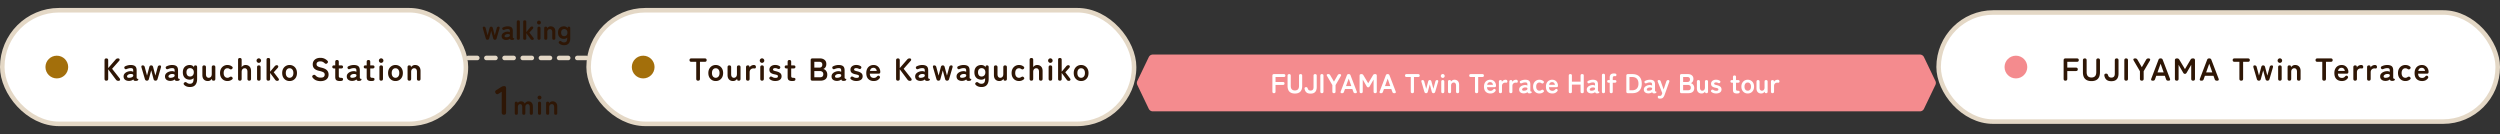 <svg width="1100" height="59" viewBox="0 0 1100 59" fill="none" xmlns="http://www.w3.org/2000/svg"><rect x="0" y="0" width="1100" height="59" fill="#333333" stroke="none"/><rect x="1" y="4.5" width="204" height="50" rx="25" fill="#fff"/><rect x="1" y="4.5" width="204" height="50" rx="25" stroke="#E4D8C6" stroke-width="2"/><circle cx="25" cy="29.5" r="5" fill="#A36F0B"/><path d="M46.792 35.5c-.532 0-.798-.275-.798-.826v-8.148c0-.55.266-.826.798-.826.541 0 .812.275.812.826v3.43l3.15-3.626c.205-.252.392-.42.56-.504.168-.084.383-.126.644-.126.233 0 .406.056.518.168a.508.508 0 0 1 .154.406.705.705 0 0 1-.168.448l-3.136 3.542 3.332 4.242c.112.15.173.308.182.476a.507.507 0 0 1-.168.42c-.112.112-.303.168-.574.168-.28 0-.509-.051-.686-.154a1.793 1.793 0 0 1-.448-.434l-3.36-4.494v4.186c0 .55-.27.826-.812.826Zm10.095.098c-.728.028-1.33-.13-1.806-.476-.467-.345-.7-.845-.7-1.498 0-.476.145-.882.434-1.218.29-.336.663-.597 1.12-.784a3.74 3.74 0 0 1 1.414-.308 2.119 2.119 0 0 1 1.26.294v-.588c0-.439-.093-.723-.28-.854-.187-.13-.462-.196-.826-.196-.261 0-.537.033-.826.098-.28.065-.555.154-.826.266-.243.103-.453.14-.63.112-.168-.028-.308-.14-.42-.336-.112-.196-.14-.383-.084-.56.065-.187.224-.331.476-.434a5.53 5.53 0 0 1 1.092-.378c.401-.093.807-.14 1.218-.14.868 0 1.521.177 1.96.532.439.345.658.975.658 1.89v3.094c0 .093.01.168.028.224.028.056.051.098.07.126.084.121.173.191.266.21.103.019.191.033.266.042.075 0 .112.042.112.126a.691.691 0 0 1-.14.434c-.084.121-.229.205-.434.252a2.96 2.96 0 0 1-.63.07c-.29 0-.513-.047-.672-.14-.15-.103-.257-.27-.322-.504-.233.196-.504.35-.812.462-.308.103-.63.163-.966.182Zm-.028-1.372c.523-.019.952-.121 1.288-.308.345-.187.509-.453.49-.798-.01-.224-.126-.378-.35-.462-.215-.084-.485-.117-.812-.098-.457.01-.835.126-1.134.35-.299.215-.443.457-.434.728.019.42.336.616.952.588Zm7.78 1.274c-.449 0-.743-.233-.883-.7l-1.498-5.11c-.075-.28-.07-.504.014-.672.084-.168.243-.252.476-.252h.014c.495 0 .803.238.924.714l1.008 3.78 1.008-3.78c.121-.476.401-.714.84-.714.43 0 .705.238.826.714l1.008 3.78 1.022-3.78c.121-.476.43-.714.924-.714.233 0 .392.084.476.252.093.168.098.392.014.672l-1.498 5.11c-.14.467-.434.7-.882.7-.457 0-.746-.238-.868-.714l-1.022-3.822-1.036 3.822c-.121.476-.41.714-.868.714Zm10.465.098c-.728.028-1.33-.13-1.806-.476-.467-.345-.7-.845-.7-1.498 0-.476.144-.882.433-1.218.29-.336.663-.597 1.12-.784a3.74 3.74 0 0 1 1.415-.308 2.119 2.119 0 0 1 1.26.294v-.588c0-.439-.094-.723-.28-.854-.187-.13-.463-.196-.827-.196-.26 0-.536.033-.825.098-.28.065-.556.154-.827.266-.242.103-.452.14-.63.112-.168-.028-.308-.14-.42-.336-.111-.196-.14-.383-.084-.56.066-.187.224-.331.476-.434.337-.159.7-.285 1.092-.378.402-.093.808-.14 1.218-.14.869 0 1.522.177 1.96.532.44.345.659.975.659 1.89v3.094a.72.72 0 0 0 .028.224c.028.056.05.098.07.126.083.121.172.191.265.21.103.019.192.033.267.042.074 0 .111.042.111.126a.691.691 0 0 1-.14.434c-.083.121-.228.205-.433.252a2.96 2.96 0 0 1-.63.07c-.29 0-.514-.047-.672-.14-.15-.103-.257-.27-.322-.504a2.68 2.68 0 0 1-.813.462c-.308.103-.63.163-.966.182Zm-.028-1.372c.522-.019.952-.121 1.288-.308.345-.187.508-.453.49-.798-.01-.224-.126-.378-.35-.462-.215-.084-.486-.117-.813-.098-.457.01-.835.126-1.133.35-.3.215-.444.457-.434.728.018.42.336.616.952.588Zm8.479 4.06c-1.055 0-1.89-.308-2.506-.924-.196-.205-.276-.406-.238-.602.037-.196.158-.36.364-.49.205-.14.392-.187.56-.14.168.047.354.15.56.308.326.28.746.42 1.26.42.55 0 .956-.168 1.218-.504.26-.336.392-.873.392-1.61v-.378c-.44.457-.994.686-1.666.686a3.377 3.377 0 0 1-1.582-.364 2.699 2.699 0 0 1-1.078-1.092c-.262-.485-.392-1.078-.392-1.778 0-.71.13-1.302.392-1.778.26-.476.62-.835 1.078-1.078a3.377 3.377 0 0 1 1.582-.364c.364 0 .714.08 1.05.238.336.15.61.406.826.77v-.238c0-.233.06-.392.182-.476.12-.084.289-.126.504-.126.448 0 .672.275.672.826v5.152c0 1.11-.262 1.979-.784 2.604-.514.625-1.312.938-2.394.938Zm.07-4.62c.485 0 .882-.163 1.19-.49.308-.336.462-.789.462-1.358 0-.579-.154-1.027-.462-1.344-.308-.327-.705-.49-1.19-.49-.486 0-.873.163-1.162.49-.28.317-.42.765-.42 1.344 0 .57.14 1.022.42 1.358.289.327.676.49 1.162.49Zm7.796 1.988c-.7 0-1.274-.224-1.722-.672-.439-.448-.658-1.11-.658-1.988v-3.402c0-.55.261-.826.784-.826.532 0 .798.275.798.826v3.052c0 .513.107.905.322 1.176.224.27.513.406.868.406.401 0 .728-.14.98-.42.252-.28.378-.69.378-1.232v-2.982c0-.55.266-.826.798-.826.523 0 .784.275.784.826v5.082c0 .261-.06.467-.182.616-.121.14-.299.21-.532.21-.467 0-.71-.121-.728-.364l-.056-.434a2.54 2.54 0 0 1-.728.672c-.308.187-.677.28-1.106.28Zm8.644 0a3.238 3.238 0 0 1-1.666-.434 3.281 3.281 0 0 1-1.162-1.232c-.28-.532-.42-1.153-.42-1.862 0-.71.14-1.325.42-1.848.29-.532.677-.943 1.162-1.232a3.16 3.16 0 0 1 1.666-.448c.803 0 1.475.224 2.016.672.224.168.322.355.294.56-.018.205-.126.383-.322.532-.205.14-.382.2-.532.182-.14-.019-.326-.103-.56-.252a1.558 1.558 0 0 0-.896-.266c-.485 0-.882.182-1.19.546-.308.364-.462.882-.462 1.554s.154 1.19.462 1.554c.308.364.705.546 1.19.546.346 0 .635-.084.868-.252.215-.13.402-.215.56-.252.168-.047.35.005.546.154.206.15.322.327.35.532.028.196-.065.378-.28.546-.569.467-1.25.7-2.044.7Zm5.477-.154c-.532 0-.798-.275-.798-.826v-8.33c0-.55.266-.826.798-.826.523 0 .784.275.784.826v3.22a1.94 1.94 0 0 1 .672-.672c.299-.196.658-.294 1.078-.294.7 0 1.27.224 1.708.672.448.448.672 1.106.672 1.974v3.43c0 .55-.261.826-.784.826-.532 0-.798-.275-.798-.826v-3.052c0-.532-.107-.929-.322-1.19-.214-.27-.504-.406-.868-.406-.401 0-.728.14-.98.42-.252.27-.378.677-.378 1.218v3.01c0 .55-.261.826-.784.826Zm8.348 0c-.523 0-.784-.275-.784-.826v-5.082c0-.55.261-.826.784-.826.522 0 .784.275.784.826v5.082c0 .55-.262.826-.784.826Zm-.014-7.84a.955.955 0 0 1-.7-.294.956.956 0 0 1-.294-.7c0-.27.098-.504.294-.7a.955.955 0 0 1 .7-.294c.27 0 .504.098.7.294.196.196.294.43.294.7 0 .27-.098.504-.294.7a.957.957 0 0 1-.7.294Zm4.181 7.84c-.523 0-.784-.257-.784-.77v-8.442c0-.513.261-.77.784-.77h.028c.513 0 .77.257.77.77v5.264l1.96-2.338a1.45 1.45 0 0 1 .476-.406c.177-.084.341-.126.49-.126.187 0 .341.056.462.168a.505.505 0 0 1 .196.42c.009.177-.075.378-.252.602l-1.736 1.932 2.114 2.758c.187.261.215.495.084.7-.121.205-.317.308-.588.308-.252 0-.443-.033-.574-.098a1.035 1.035 0 0 1-.35-.294l-2.282-3.094v2.646c0 .513-.257.77-.77.77h-.028Zm9.349.154a3.24 3.24 0 0 1-1.666-.434 3.29 3.29 0 0 1-1.162-1.232c-.28-.532-.42-1.153-.42-1.862 0-.71.14-1.325.42-1.848.29-.532.677-.943 1.162-1.232a3.16 3.16 0 0 1 1.666-.448c.635 0 1.195.15 1.68.448.495.29.882.7 1.162 1.232.28.523.42 1.139.42 1.848 0 .71-.14 1.33-.42 1.862a3.14 3.14 0 0 1-1.162 1.232c-.485.29-1.045.434-1.68.434Zm0-1.428c.495 0 .896-.182 1.204-.546.318-.364.476-.882.476-1.554s-.158-1.19-.476-1.554c-.308-.364-.709-.546-1.204-.546-.485 0-.882.182-1.19.546-.308.364-.462.882-.462 1.554s.154 1.19.462 1.554c.308.364.705.546 1.19.546Zm13.628 1.47a5.261 5.261 0 0 1-1.932-.35c-.598-.243-1.111-.644-1.54-1.204-.159-.224-.215-.43-.168-.616.056-.196.196-.355.42-.476.214-.13.41-.168.588-.112.177.047.354.168.532.364.252.27.55.48.896.63.354.15.774.224 1.26.224.653 0 1.11-.117 1.372-.35.27-.243.406-.57.406-.98a1.21 1.21 0 0 0-.182-.672c-.112-.187-.355-.36-.728-.518-.364-.168-.929-.336-1.694-.504-.906-.215-1.578-.555-2.016-1.022-.43-.467-.644-1.06-.644-1.778 0-.57.135-1.069.406-1.498.28-.439.667-.78 1.162-1.022.504-.243 1.092-.364 1.764-.364.7 0 1.311.121 1.834.364.522.243.961.555 1.316.938.177.196.247.392.21.588-.038.196-.159.373-.364.532-.206.168-.402.233-.588.196-.187-.037-.374-.145-.56-.322a3.158 3.158 0 0 0-.798-.532c-.299-.14-.654-.21-1.064-.21-.486 0-.882.107-1.19.322-.299.205-.448.518-.448.938 0 .187.042.369.126.546.093.168.289.331.588.49.308.159.779.313 1.414.462 1.12.252 1.927.63 2.422 1.134.494.504.742 1.139.742 1.904 0 .933-.327 1.652-.98 2.156-.644.495-1.498.742-2.562.742Zm8.512-.042c-.663 0-1.171-.121-1.526-.364-.345-.243-.518-.728-.518-1.456v-3.71h-.462c-.551 0-.826-.229-.826-.686 0-.215.056-.378.168-.49.121-.121.336-.182.644-.182h.476v-1.54c0-.55.266-.826.798-.826.513 0 .77.275.77.826v1.54h1.036c.551 0 .826.224.826.672 0 .457-.271.686-.812.686h-1.05v3.304c0 .317.075.532.224.644.159.112.383.168.672.168.299 0 .532.037.7.112.177.065.266.243.266.532 0 .233-.07.406-.21.518a1.04 1.04 0 0 1-.518.196 3.681 3.681 0 0 1-.658.056Zm5.541-.056c-.728.028-1.33-.13-1.806-.476-.467-.345-.7-.845-.7-1.498 0-.476.144-.882.434-1.218a2.88 2.88 0 0 1 1.12-.784 3.737 3.737 0 0 1 1.414-.308 2.128 2.128 0 0 1 1.26.294v-.588c0-.439-.094-.723-.28-.854-.187-.13-.462-.196-.826-.196-.262 0-.537.033-.826.098a5.26 5.26 0 0 0-.826.266c-.243.103-.453.14-.63.112-.168-.028-.308-.14-.42-.336-.112-.196-.14-.383-.084-.56.065-.187.224-.331.476-.434a5.53 5.53 0 0 1 1.092-.378c.401-.093.807-.14 1.218-.14.868 0 1.521.177 1.96.532.438.345.658.975.658 1.89v3.094a.72.72 0 0 0 .028.224c.028.056.051.098.07.126.084.121.172.191.266.21.102.019.191.033.266.042.074 0 .112.042.112.126a.693.693 0 0 1-.14.434c-.084.121-.229.205-.434.252-.215.047-.425.07-.63.07-.29 0-.514-.047-.672-.14-.15-.103-.257-.27-.322-.504-.234.196-.504.35-.812.462-.308.103-.63.163-.966.182Zm-.028-1.372c.522-.019.952-.121 1.288-.308.345-.187.508-.453.49-.798-.01-.224-.126-.378-.35-.462-.215-.084-.486-.117-.812-.098-.458.01-.836.126-1.134.35-.299.215-.444.457-.434.728.018.42.336.616.952.588Zm8.328 1.428c-.662 0-1.171-.121-1.526-.364-.345-.243-.518-.728-.518-1.456v-3.71h-.462c-.55 0-.826-.229-.826-.686 0-.215.056-.378.168-.49.122-.121.336-.182.644-.182h.476v-1.54c0-.55.266-.826.798-.826.514 0 .77.275.77.826v1.54h1.036c.551 0 .826.224.826.672 0 .457-.27.686-.812.686h-1.05v3.304c0 .317.075.532.224.644.159.112.383.168.672.168.299 0 .532.037.7.112.178.065.266.243.266.532 0 .233-.07.406-.21.518-.13.103-.303.168-.518.196a3.673 3.673 0 0 1-.658.056Zm4.337-.154c-.523 0-.784-.275-.784-.826v-5.082c0-.55.261-.826.784-.826s.784.275.784.826v5.082c0 .55-.261.826-.784.826Zm-.014-7.84a.955.955 0 0 1-.7-.294.956.956 0 0 1-.294-.7c0-.27.098-.504.294-.7a.955.955 0 0 1 .7-.294c.271 0 .504.098.7.294.196.196.294.43.294.7 0 .27-.098.504-.294.7a.955.955 0 0 1-.7.294Zm6.296 7.994a3.237 3.237 0 0 1-1.666-.434 3.274 3.274 0 0 1-1.162-1.232c-.28-.532-.42-1.153-.42-1.862 0-.71.14-1.325.42-1.848a3.143 3.143 0 0 1 1.162-1.232 3.158 3.158 0 0 1 1.666-.448c.634 0 1.194.15 1.68.448.494.29.882.7 1.162 1.232.28.523.42 1.139.42 1.848 0 .71-.14 1.33-.42 1.862-.28.523-.668.933-1.162 1.232-.486.29-1.046.434-1.68.434Zm0-1.428c.494 0 .896-.182 1.204-.546.317-.364.476-.882.476-1.554s-.159-1.19-.476-1.554c-.308-.364-.71-.546-1.204-.546-.486 0-.882.182-1.19.546-.308.364-.462.882-.462 1.554s.154 1.19.462 1.554c.308.364.704.546 1.19.546Zm6.119 1.274c-.532 0-.798-.275-.798-.826v-5.082c0-.55.238-.826.714-.826s.723.121.742.364l.042.434a2.47 2.47 0 0 1 .742-.672c.308-.196.672-.294 1.092-.294.7 0 1.269.224 1.708.672.448.448.672 1.106.672 1.974v3.43c0 .55-.261.826-.784.826-.532 0-.798-.275-.798-.826v-3.052c0-.532-.107-.929-.322-1.19a1.05 1.05 0 0 0-.868-.406c-.401 0-.728.14-.98.42-.252.27-.378.677-.378 1.218v3.01c0 .55-.261.826-.784.826Zm34.371-18c-.384 0-.636-.2-.756-.6l-1.284-4.38c-.064-.24-.06-.432.012-.576.072-.144.208-.216.408-.216h.012c.424 0 .688.204.792.612l.864 3.24.864-3.24c.104-.408.344-.612.72-.612.368 0 .604.204.708.612l.864 3.24.876-3.24c.104-.408.368-.612.792-.612.2 0 .336.072.408.216.08.144.084.336.012.576l-1.284 4.38c-.12.4-.372.6-.756.6-.392 0-.64-.204-.744-.612l-.876-3.276-.888 3.276c-.104.408-.352.612-.744.612Zm8.37.084c-.624.024-1.14-.112-1.548-.408-.4-.296-.6-.724-.6-1.284 0-.408.124-.756.372-1.044.248-.288.568-.512.96-.672a3.207 3.207 0 0 1 1.212-.264 1.817 1.817 0 0 1 1.08.252v-.504c0-.376-.08-.62-.24-.732-.16-.112-.396-.168-.708-.168-.224 0-.46.028-.708.084-.24.056-.476.132-.708.228-.208.088-.388.12-.54.096-.144-.024-.264-.12-.36-.288-.096-.168-.12-.328-.072-.48.056-.16.192-.284.408-.372.288-.136.6-.244.936-.324.344-.08.692-.12 1.044-.12.744 0 1.304.152 1.68.456.376.296.564.836.564 1.62v2.652c0 .08.008.144.024.192.024.048.044.084.06.108.072.104.148.164.228.18.088.016.164.028.228.036.064 0 .096.036.096.108 0 .144-.04.268-.12.372-.072.104-.196.176-.372.216-.184.04-.364.06-.54.06-.248 0-.44-.04-.576-.12-.128-.088-.22-.232-.276-.432-.2.168-.432.3-.696.396a3.16 3.16 0 0 1-.828.156Zm-.024-1.176c.448-.016.816-.104 1.104-.264.296-.16.436-.388.42-.684-.008-.192-.108-.324-.3-.396-.184-.072-.416-.1-.696-.084-.392.008-.716.108-.972.3-.256.184-.38.392-.372.624.016.36.288.528.816.504Zm5.222 1.092c-.456 0-.684-.236-.684-.708v-7.14c0-.472.228-.708.684-.708.448 0 .672.236.672.708v7.14c0 .472-.224.708-.672.708Zm2.813 0c-.448 0-.672-.22-.672-.66V9.604c0-.44.224-.66.672-.66h.024c.44 0 .66.22.66.66v4.512l1.68-2.004a1.25 1.25 0 0 1 .408-.348.99.99 0 0 1 .42-.108c.16 0 .292.048.396.144a.433.433 0 0 1 .168.36c.008.152-.064.324-.216.516l-1.488 1.656 1.812 2.364c.16.224.184.424.072.6-.104.176-.272.264-.504.264-.216 0-.38-.028-.492-.084a.887.887 0 0 1-.3-.252l-1.956-2.652v2.268c0 .44-.22.66-.66.66h-.024Zm6.274 0c-.448 0-.672-.236-.672-.708v-4.356c0-.472.224-.708.672-.708.448 0 .672.236.672.708v4.356c0 .472-.224.708-.672.708Zm-.012-6.72a.82.82 0 0 1-.6-.252.82.82 0 0 1-.252-.6.82.82 0 0 1 .252-.6.82.82 0 0 1 .6-.252.82.82 0 0 1 .6.252.82.82 0 0 1 .252.6.82.82 0 0 1-.252.6.82.82 0 0 1-.6.252Zm2.996 6.72c-.456 0-.684-.236-.684-.708v-4.356c0-.472.204-.708.612-.708.408 0 .62.104.636.312l.036.372c.16-.224.372-.416.636-.576.264-.168.576-.252.936-.252.6 0 1.088.192 1.464.576.384.384.576.948.576 1.692v2.94c0 .472-.224.708-.672.708-.456 0-.684-.236-.684-.708v-2.616c0-.456-.092-.796-.276-1.02a.9.9 0 0 0-.744-.348c-.344 0-.624.12-.84.36-.216.232-.324.58-.324 1.044v2.58c0 .472-.224.708-.672.708Zm8.055 2.388c-.904 0-1.62-.264-2.148-.792-.168-.176-.236-.348-.204-.516.032-.168.136-.308.312-.42.176-.12.336-.16.48-.12.144.04.304.128.48.264.28.24.64.36 1.08.36.472 0 .82-.144 1.044-.432.224-.288.336-.748.336-1.38v-.324c-.376.392-.852.588-1.428.588-.504 0-.956-.104-1.356-.312a2.314 2.314 0 0 1-.924-.936c-.224-.416-.336-.924-.336-1.524 0-.608.112-1.116.336-1.524.224-.408.532-.716.924-.924.4-.208.852-.312 1.356-.312.312 0 .612.068.9.204.288.128.524.348.708.66v-.204c0-.2.052-.336.156-.408.104-.072.248-.108.432-.108.384 0 .576.236.576.708v4.416c0 .952-.224 1.696-.672 2.232-.44.536-1.124.804-2.052.804Zm.06-3.96c.416 0 .756-.14 1.02-.42.264-.288.396-.676.396-1.164 0-.496-.132-.88-.396-1.152-.264-.28-.604-.42-1.02-.42-.416 0-.748.14-.996.42-.24.272-.36.656-.36 1.152 0 .488.12.876.36 1.164.248.28.58.42.996.42Z" fill="#2E1605"/><path d="M206 25.5h52" stroke="#E4D8C6" stroke-width="2" stroke-linecap="round" stroke-dasharray="4 4"/><path d="M221.73 50.5c-.648 0-.972-.354-.972-1.062v-9.09l-1.296.846c-.6.408-1.068.336-1.404-.216-.348-.552-.222-1.014.378-1.386l2.16-1.35a2.17 2.17 0 0 1 .63-.27c.204-.06.438-.09.702-.09.504 0 .756.354.756 1.062v10.494c0 .708-.318 1.062-.954 1.062Zm5.451 0c-.456 0-.684-.236-.684-.708v-4.356c0-.472.204-.708.612-.708.4 0 .612.104.636.312l.048.384c.112-.24.3-.44.564-.6.264-.16.568-.24.912-.24.376 0 .704.088.984.264.28.176.496.428.648.756a1.93 1.93 0 0 1 .66-.732 1.811 1.811 0 0 1 1.008-.288c.568 0 1.024.2 1.368.6.352.392.528.948.528 1.668v2.94c0 .472-.224.708-.672.708-.464 0-.696-.236-.696-.708v-2.628c0-.424-.076-.756-.228-.996a.714.714 0 0 0-.636-.36c-.344 0-.612.124-.804.372-.184.248-.276.6-.276 1.056v2.556c0 .472-.224.708-.672.708-.456 0-.684-.236-.684-.708v-2.628c0-.424-.08-.756-.24-.996-.16-.24-.376-.36-.648-.36-.336 0-.596.128-.78.384-.184.248-.276.596-.276 1.044v2.556c0 .472-.224.708-.672.708Zm10.214 0c-.448 0-.672-.236-.672-.708v-4.356c0-.472.224-.708.672-.708.448 0 .672.236.672.708v4.356c0 .472-.224.708-.672.708Zm-.012-6.72a.82.82 0 0 1-.6-.252.82.82 0 0 1-.252-.6.82.82 0 0 1 .252-.6.82.82 0 0 1 .6-.252.82.82 0 0 1 .6.252.82.82 0 0 1 .252.6.82.82 0 0 1-.252.6.82.82 0 0 1-.6.252Zm3.596 6.72c-.456 0-.684-.236-.684-.708v-4.356c0-.472.204-.708.612-.708.408 0 .62.104.636.312l.036.372c.16-.224.372-.416.636-.576.264-.168.576-.252.936-.252.6 0 1.088.192 1.464.576.384.384.576.948.576 1.692v2.94c0 .472-.224.708-.672.708-.456 0-.684-.236-.684-.708v-2.616c0-.456-.092-.796-.276-1.02a.9.9 0 0 0-.744-.348c-.344 0-.624.12-.84.36-.216.232-.324.58-.324 1.044v2.58c0 .472-.224.708-.672.708Z" fill="#2E1605"/><rect x="259" y="4.5" width="240" height="50" rx="25" fill="#fff"/><rect x="259" y="4.5" width="240" height="50" rx="25" stroke="#E4D8C6" stroke-width="2"/><circle cx="283" cy="29.5" r="5" fill="#A36F0B"/><path d="M307.172 35.5c-.551 0-.826-.275-.826-.826v-7.476h-2.128c-.551 0-.826-.247-.826-.742 0-.504.275-.756.826-.756h5.866c.56 0 .84.252.84.756 0 .495-.28.742-.84.742h-2.1v7.476c0 .55-.271.826-.812.826Zm7.745.154a3.24 3.24 0 0 1-1.666-.434 3.282 3.282 0 0 1-1.162-1.232c-.28-.532-.42-1.153-.42-1.862 0-.71.14-1.325.42-1.848a3.15 3.15 0 0 1 1.162-1.232 3.16 3.16 0 0 1 1.666-.448c.635 0 1.195.15 1.68.448.495.29.882.7 1.162 1.232.28.523.42 1.139.42 1.848 0 .71-.14 1.33-.42 1.862a3.14 3.14 0 0 1-1.162 1.232c-.485.29-1.045.434-1.68.434Zm0-1.428c.495 0 .896-.182 1.204-.546.317-.364.476-.882.476-1.554s-.159-1.19-.476-1.554c-.308-.364-.709-.546-1.204-.546-.485 0-.882.182-1.19.546-.308.364-.462.882-.462 1.554s.154 1.19.462 1.554c.308.364.705.546 1.19.546Zm7.589 1.428c-.7 0-1.274-.224-1.722-.672-.438-.448-.658-1.11-.658-1.988v-3.402c0-.55.262-.826.784-.826.532 0 .798.275.798.826v3.052c0 .513.108.905.322 1.176.224.27.514.406.868.406.402 0 .728-.14.98-.42.252-.28.378-.69.378-1.232v-2.982c0-.55.266-.826.798-.826.523 0 .784.275.784.826v5.082c0 .261-.06.467-.182.616-.121.14-.298.21-.532.21-.466 0-.709-.121-.728-.364l-.056-.434c-.177.252-.42.476-.728.672-.308.187-.676.28-1.106.28Zm6.545-.154c-.532 0-.798-.275-.798-.826v-5.082c0-.55.275-.826.826-.826.186 0 .35.047.49.14.14.084.21.247.21.49v.322c.168-.336.429-.607.784-.812a2.301 2.301 0 0 1 1.148-.308c.289 0 .508.08.658.238.158.15.238.355.238.616 0 .243-.061.42-.182.532a.508.508 0 0 1-.42.14 1.931 1.931 0 0 0-.238-.014 2.568 2.568 0 0 0-.28-.014c-.458 0-.85.15-1.176.448-.318.299-.476.719-.476 1.26v2.87c0 .55-.262.826-.784.826Zm6.256 0c-.523 0-.784-.275-.784-.826v-5.082c0-.55.261-.826.784-.826.522 0 .784.275.784.826v5.082c0 .55-.262.826-.784.826Zm-.014-7.84a.955.955 0 0 1-.7-.294.956.956 0 0 1-.294-.7c0-.27.098-.504.294-.7a.955.955 0 0 1 .7-.294c.27 0 .504.098.7.294.196.196.294.43.294.7 0 .27-.098.504-.294.7a.957.957 0 0 1-.7.294Zm5.819 7.98c-.42 0-.821-.051-1.204-.154a3.557 3.557 0 0 1-1.036-.504c-.233-.159-.359-.331-.378-.518-.009-.196.065-.383.224-.56.159-.168.322-.247.49-.238.177.01.383.08.616.21.373.261.831.392 1.372.392.383 0 .658-.051.826-.154.177-.112.266-.313.266-.602a.454.454 0 0 0-.126-.336c-.084-.093-.243-.177-.476-.252a8.293 8.293 0 0 0-.994-.238c-.653-.13-1.176-.345-1.568-.644-.392-.299-.588-.77-.588-1.414 0-.42.112-.78.336-1.078.224-.308.527-.546.91-.714a3.136 3.136 0 0 1 1.274-.252c.728 0 1.344.154 1.848.462.252.13.392.294.42.49.037.187-.014.369-.154.546-.149.187-.313.28-.49.28-.168 0-.369-.051-.602-.154a1.727 1.727 0 0 0-.476-.182 2.262 2.262 0 0 0-.518-.056c-.345 0-.593.06-.742.182a.556.556 0 0 0-.21.434.49.49 0 0 0 .098.308c.075.084.215.163.42.238.205.075.504.159.896.252.747.177 1.325.434 1.736.77.411.336.616.807.616 1.414 0 .681-.261 1.2-.784 1.554-.513.345-1.181.518-2.002.518Zm7.489.014c-.663 0-1.171-.121-1.526-.364-.345-.243-.518-.728-.518-1.456v-3.71h-.462c-.551 0-.826-.229-.826-.686 0-.215.056-.378.168-.49.121-.121.336-.182.644-.182h.476v-1.54c0-.55.266-.826.798-.826.513 0 .77.275.77.826v1.54h1.036c.551 0 .826.224.826.672 0 .457-.271.686-.812.686h-1.05v3.304c0 .317.075.532.224.644.159.112.383.168.672.168.299 0 .532.037.7.112.177.065.266.243.266.532 0 .233-.07.406-.21.518a1.04 1.04 0 0 1-.518.196 3.681 3.681 0 0 1-.658.056Zm8.863-.154c-.514 0-.77-.257-.77-.77v-8.26c0-.513.256-.77.77-.77h3.346c.802 0 1.465.215 1.988.644.522.42.784 1.031.784 1.834 0 .57-.131 1.045-.392 1.428a1.86 1.86 0 0 1-.966.756c.504.093.924.369 1.26.826.345.448.518 1.003.518 1.666 0 .905-.271 1.573-.812 2.002-.542.43-1.284.644-2.226.644h-3.5Zm.84-1.498h2.436c.513 0 .891-.107 1.134-.322.252-.224.378-.574.378-1.05 0-.457-.145-.798-.434-1.022-.29-.233-.649-.35-1.078-.35h-2.436v2.744Zm0-4.256h2.226c.429 0 .751-.117.966-.35.214-.233.322-.555.322-.966 0-.41-.117-.719-.35-.924-.224-.205-.546-.308-.966-.308h-2.198v2.548Zm10.089 5.852c-.728.028-1.33-.13-1.806-.476-.466-.345-.7-.845-.7-1.498 0-.476.145-.882.434-1.218.29-.336.663-.597 1.12-.784a3.745 3.745 0 0 1 1.414-.308 2.115 2.115 0 0 1 1.26.294v-.588c0-.439-.093-.723-.28-.854-.186-.13-.462-.196-.826-.196a3.78 3.78 0 0 0-.826.098c-.28.065-.555.154-.826.266-.242.103-.452.14-.63.112-.168-.028-.308-.14-.42-.336-.112-.196-.14-.383-.084-.56.066-.187.224-.331.476-.434a5.53 5.53 0 0 1 1.092-.378 5.37 5.37 0 0 1 1.218-.14c.868 0 1.522.177 1.96.532.439.345.658.975.658 1.89v3.094c0 .093.01.168.028.224.028.056.052.098.07.126.084.121.173.191.266.21.103.019.192.033.266.042.075 0 .112.042.112.126a.687.687 0 0 1-.14.434c-.084.121-.228.205-.434.252a2.95 2.95 0 0 1-.63.07c-.289 0-.513-.047-.672-.14-.149-.103-.256-.27-.322-.504-.233.196-.504.35-.812.462-.308.103-.63.163-.966.182Zm-.028-1.372c.523-.019.952-.121 1.288-.308.346-.187.509-.453.49-.798-.009-.224-.126-.378-.35-.462-.214-.084-.485-.117-.812-.098-.457.01-.835.126-1.134.35-.298.215-.443.457-.434.728.019.42.336.616.952.588Zm8.417 1.414c-.42 0-.821-.051-1.204-.154a3.557 3.557 0 0 1-1.036-.504c-.233-.159-.359-.331-.378-.518-.009-.196.065-.383.224-.56.159-.168.322-.247.49-.238.177.01.383.08.616.21.373.261.831.392 1.372.392.383 0 .658-.051.826-.154.177-.112.266-.313.266-.602a.454.454 0 0 0-.126-.336c-.084-.093-.243-.177-.476-.252a8.293 8.293 0 0 0-.994-.238c-.653-.13-1.176-.345-1.568-.644-.392-.299-.588-.77-.588-1.414 0-.42.112-.78.336-1.078.224-.308.527-.546.91-.714a3.136 3.136 0 0 1 1.274-.252c.728 0 1.344.154 1.848.462.252.13.392.294.42.49.037.187-.014.369-.154.546-.149.187-.313.28-.49.28-.168 0-.369-.051-.602-.154a1.727 1.727 0 0 0-.476-.182 2.262 2.262 0 0 0-.518-.056c-.345 0-.593.06-.742.182a.556.556 0 0 0-.21.434.49.49 0 0 0 .098.308c.075.084.215.163.42.238.205.075.504.159.896.252.747.177 1.325.434 1.736.77.411.336.616.807.616 1.414 0 .681-.261 1.2-.784 1.554-.513.345-1.181.518-2.002.518Zm7.671.014c-.98 0-1.773-.294-2.38-.882-.607-.597-.91-1.48-.91-2.646 0-.728.135-1.353.406-1.876a2.872 2.872 0 0 1 1.134-1.218c.485-.29 1.041-.434 1.666-.434s1.157.145 1.596.434a2.9 2.9 0 0 1 1.008 1.12c.233.457.35.933.35 1.428 0 .345-.07.574-.21.686-.14.103-.345.154-.616.154h-3.78c.037.672.215 1.153.532 1.442.317.28.728.42 1.232.42.569 0 1.013-.196 1.33-.588.187-.196.359-.322.518-.378.168-.065.345-.033.532.098.187.13.294.299.322.504.028.205-.056.42-.252.644a2.913 2.913 0 0 1-1.092.84 3.634 3.634 0 0 1-1.386.252Zm-1.666-4.452h2.982c-.075-.439-.238-.775-.49-1.008-.243-.243-.555-.364-.938-.364-.411 0-.751.112-1.022.336-.261.224-.439.57-.532 1.036Zm12.289 4.298c-.532 0-.798-.275-.798-.826v-8.148c0-.55.266-.826.798-.826.541 0 .812.275.812.826v3.43l3.15-3.626c.205-.252.392-.42.56-.504.168-.084.382-.126.644-.126.233 0 .406.056.518.168a.509.509 0 0 1 .154.406.705.705 0 0 1-.168.448l-3.136 3.542 3.332 4.242a.87.87 0 0 1 .182.476.509.509 0 0 1-.168.42c-.112.112-.304.168-.574.168-.28 0-.509-.051-.686-.154a1.781 1.781 0 0 1-.448-.434l-3.36-4.494v4.186c0 .55-.271.826-.812.826Zm10.095.098c-.728.028-1.33-.13-1.806-.476-.467-.345-.7-.845-.7-1.498 0-.476.144-.882.434-1.218a2.88 2.88 0 0 1 1.12-.784 3.737 3.737 0 0 1 1.414-.308 2.128 2.128 0 0 1 1.26.294v-.588c0-.439-.094-.723-.28-.854-.187-.13-.462-.196-.826-.196-.262 0-.537.033-.826.098a5.26 5.26 0 0 0-.826.266c-.243.103-.453.14-.63.112-.168-.028-.308-.14-.42-.336-.112-.196-.14-.383-.084-.56.065-.187.224-.331.476-.434a5.53 5.53 0 0 1 1.092-.378c.401-.093.807-.14 1.218-.14.868 0 1.521.177 1.96.532.438.345.658.975.658 1.89v3.094a.72.72 0 0 0 .028.224c.028.056.051.098.07.126.084.121.172.191.266.21.102.019.191.033.266.042.074 0 .112.042.112.126a.693.693 0 0 1-.14.434c-.084.121-.229.205-.434.252-.215.047-.425.07-.63.07-.29 0-.514-.047-.672-.14-.15-.103-.257-.27-.322-.504-.234.196-.504.35-.812.462-.308.103-.63.163-.966.182Zm-.028-1.372c.522-.019.952-.121 1.288-.308.345-.187.508-.453.49-.798-.01-.224-.126-.378-.35-.462-.215-.084-.486-.117-.812-.098-.458.01-.836.126-1.134.35-.299.215-.444.457-.434.728.018.42.336.616.952.588Zm7.779 1.274c-.448 0-.742-.233-.882-.7l-1.498-5.11c-.075-.28-.07-.504.014-.672.084-.168.242-.252.476-.252h.014c.494 0 .802.238.924.714l1.008 3.78 1.008-3.78c.121-.476.401-.714.84-.714.429 0 .704.238.826.714l1.008 3.78 1.022-3.78c.121-.476.429-.714.924-.714.233 0 .392.084.476.252.093.168.098.392.014.672l-1.498 5.11c-.14.467-.434.7-.882.7-.458 0-.747-.238-.868-.714l-1.022-3.822-1.036 3.822c-.122.476-.411.714-.868.714Zm10.465.098c-.728.028-1.33-.13-1.806-.476-.467-.345-.7-.845-.7-1.498 0-.476.145-.882.434-1.218a2.888 2.888 0 0 1 1.12-.784 3.74 3.74 0 0 1 1.414-.308 2.115 2.115 0 0 1 1.26.294v-.588c0-.439-.093-.723-.28-.854-.187-.13-.462-.196-.826-.196-.261 0-.537.033-.826.098-.28.065-.555.154-.826.266-.243.103-.453.14-.63.112-.168-.028-.308-.14-.42-.336-.112-.196-.14-.383-.084-.56.065-.187.224-.331.476-.434a5.53 5.53 0 0 1 1.092-.378c.401-.093.807-.14 1.218-.14.868 0 1.521.177 1.96.532.439.345.658.975.658 1.89v3.094a.72.72 0 0 0 .028.224c.028.056.051.098.07.126.084.121.173.191.266.21.103.019.191.033.266.042.075 0 .112.042.112.126a.693.693 0 0 1-.14.434c-.084.121-.229.205-.434.252-.215.047-.425.07-.63.07-.289 0-.513-.047-.672-.14-.149-.103-.257-.27-.322-.504-.233.196-.504.35-.812.462-.308.103-.63.163-.966.182Zm-.028-1.372c.523-.019.952-.121 1.288-.308.345-.187.509-.453.49-.798-.009-.224-.126-.378-.35-.462-.215-.084-.485-.117-.812-.098-.457.01-.835.126-1.134.35-.299.215-.443.457-.434.728.019.42.336.616.952.588Zm8.479 4.06c-1.054 0-1.89-.308-2.506-.924-.196-.205-.275-.406-.238-.602.038-.196.159-.36.364-.49.206-.14.392-.187.56-.14.168.047.355.15.56.308.327.28.747.42 1.26.42.551 0 .957-.168 1.218-.504.262-.336.392-.873.392-1.61v-.378c-.438.457-.994.686-1.666.686a3.378 3.378 0 0 1-1.582-.364 2.705 2.705 0 0 1-1.078-1.092c-.261-.485-.392-1.078-.392-1.778 0-.71.131-1.302.392-1.778a2.614 2.614 0 0 1 1.078-1.078 3.378 3.378 0 0 1 1.582-.364c.364 0 .714.08 1.05.238.336.15.612.406.826.77v-.238c0-.233.061-.392.182-.476.122-.084.29-.126.504-.126.448 0 .672.275.672.826v5.152c0 1.11-.261 1.979-.784 2.604-.513.625-1.311.938-2.394.938Zm.07-4.62c.486 0 .882-.163 1.19-.49.308-.336.462-.789.462-1.358 0-.579-.154-1.027-.462-1.344-.308-.327-.704-.49-1.19-.49-.485 0-.872.163-1.162.49-.28.317-.42.765-.42 1.344 0 .57.14 1.022.42 1.358.29.327.677.49 1.162.49Zm7.796 1.988c-.7 0-1.274-.224-1.722-.672-.438-.448-.658-1.11-.658-1.988v-3.402c0-.55.262-.826.784-.826.532 0 .798.275.798.826v3.052c0 .513.108.905.322 1.176.224.27.514.406.868.406.402 0 .728-.14.98-.42.252-.28.378-.69.378-1.232v-2.982c0-.55.266-.826.798-.826.523 0 .784.275.784.826v5.082c0 .261-.06.467-.182.616-.121.14-.298.21-.532.21-.466 0-.709-.121-.728-.364l-.056-.434c-.177.252-.42.476-.728.672-.308.187-.676.28-1.106.28Zm8.645 0a3.24 3.24 0 0 1-1.666-.434 3.282 3.282 0 0 1-1.162-1.232c-.28-.532-.42-1.153-.42-1.862 0-.71.14-1.325.42-1.848a3.15 3.15 0 0 1 1.162-1.232 3.16 3.16 0 0 1 1.666-.448c.803 0 1.475.224 2.016.672.224.168.322.355.294.56-.019.205-.126.383-.322.532-.205.14-.383.2-.532.182-.14-.019-.327-.103-.56-.252a1.558 1.558 0 0 0-.896-.266c-.485 0-.882.182-1.19.546-.308.364-.462.882-.462 1.554s.154 1.19.462 1.554c.308.364.705.546 1.19.546.345 0 .635-.084.868-.252a2.02 2.02 0 0 1 .56-.252c.168-.047.35.005.546.154.205.15.322.327.35.532.028.196-.065.378-.28.546-.569.467-1.251.7-2.044.7Zm5.477-.154c-.532 0-.798-.275-.798-.826v-8.33c0-.55.266-.826.798-.826.522 0 .784.275.784.826v3.22c.149-.261.373-.485.672-.672.298-.196.658-.294 1.078-.294.7 0 1.269.224 1.708.672.448.448.672 1.106.672 1.974v3.43c0 .55-.262.826-.784.826-.532 0-.798-.275-.798-.826v-3.052c0-.532-.108-.929-.322-1.19a1.05 1.05 0 0 0-.868-.406c-.402 0-.728.14-.98.42-.252.27-.378.677-.378 1.218v3.01c0 .55-.262.826-.784.826Zm8.347 0c-.522 0-.784-.275-.784-.826v-5.082c0-.55.262-.826.784-.826.523 0 .784.275.784.826v5.082c0 .55-.261.826-.784.826Zm-.014-7.84a.957.957 0 0 1-.7-.294.956.956 0 0 1-.294-.7c0-.27.098-.504.294-.7a.957.957 0 0 1 .7-.294c.271 0 .504.098.7.294.196.196.294.43.294.7 0 .27-.098.504-.294.7a.955.955 0 0 1-.7.294Zm4.182 7.84c-.523 0-.784-.257-.784-.77v-8.442c0-.513.261-.77.784-.77h.028c.513 0 .77.257.77.77v5.264l1.96-2.338a1.45 1.45 0 0 1 .476-.406c.177-.084.34-.126.49-.126.186 0 .34.056.462.168.13.103.196.243.196.42.009.177-.075.378-.252.602l-1.736 1.932 2.114 2.758c.186.261.214.495.084.7-.122.205-.318.308-.588.308-.252 0-.444-.033-.574-.098a1.025 1.025 0 0 1-.35-.294l-2.282-3.094v2.646c0 .513-.257.77-.77.77h-.028Zm9.349.154a3.24 3.24 0 0 1-1.666-.434 3.282 3.282 0 0 1-1.162-1.232c-.28-.532-.42-1.153-.42-1.862 0-.71.14-1.325.42-1.848a3.15 3.15 0 0 1 1.162-1.232 3.16 3.16 0 0 1 1.666-.448c.635 0 1.195.15 1.68.448.495.29.882.7 1.162 1.232.28.523.42 1.139.42 1.848 0 .71-.14 1.33-.42 1.862a3.14 3.14 0 0 1-1.162 1.232c-.485.29-1.045.434-1.68.434Zm0-1.428c.495 0 .896-.182 1.204-.546.317-.364.476-.882.476-1.554s-.159-1.19-.476-1.554c-.308-.364-.709-.546-1.204-.546-.485 0-.882.182-1.19.546-.308.364-.462.882-.462 1.554s.154 1.19.462 1.554c.308.364.705.546 1.19.546Z" fill="#2E1605"/><path d="M505.452 25.135A2 2 0 0 1 507.255 24h337.49a2 2 0 0 1 1.803 1.135l5.037 10.5a2.003 2.003 0 0 1 0 1.73l-5.037 10.5A2 2 0 0 1 844.745 49h-337.49a2 2 0 0 1-1.803-1.135l-5.037-10.5a2.003 2.003 0 0 1 0-1.73l5.037-10.5Z" fill="#F48B8E"/><path d="M560.536 41c-.456 0-.684-.236-.684-.708v-6.984c0-.472.236-.708.708-.708h4.284c.48 0 .72.216.72.648 0 .424-.24.636-.72.636h-3.612v2.184h3.252c.224 0 .396.056.516.168.128.112.192.272.192.48 0 .432-.236.648-.708.648h-3.252v2.928c0 .472-.232.708-.696.708Zm9.221.156c-1.048 0-1.848-.276-2.4-.828-.552-.56-.828-1.396-.828-2.508v-4.512c0-.232.06-.408.18-.528.128-.12.304-.18.528-.18.464 0 .696.236.696.708v4.44c0 .72.16 1.244.48 1.572.328.32.776.48 1.344.48.568 0 1.012-.16 1.332-.48.32-.328.48-.852.48-1.572v-4.44c0-.472.232-.708.696-.708.464 0 .696.236.696.708v4.512c0 1.112-.272 1.948-.816 2.508-.544.552-1.34.828-2.388.828Zm6.902.036c-.816 0-1.436-.188-1.86-.564-.416-.384-.676-.9-.78-1.548-.04-.232 0-.412.12-.54.12-.136.304-.204.552-.204.216 0 .376.056.48.168.104.112.192.276.264.492.16.56.568.84 1.224.84.432 0 .756-.12.972-.36.216-.24.324-.62.324-1.14v-5.028c0-.472.236-.708.708-.708.464 0 .696.236.696.708v5.028c0 .568-.092 1.068-.276 1.5a2.111 2.111 0 0 1-.876 1.008c-.392.232-.908.348-1.548.348ZM581.63 41c-.456 0-.684-.236-.684-.708v-6.984c0-.472.228-.708.684-.708.464 0 .696.236.696.708v6.984c0 .472-.232.708-.696.708Zm5.314 0c-.472 0-.708-.236-.708-.708v-2.856l-2.328-3.984c-.168-.28-.2-.492-.096-.636.104-.144.32-.216.648-.216.376 0 .656.164.84.492l1.644 2.832 1.62-2.832a.929.929 0 0 1 .852-.492c.328 0 .536.084.624.252.096.16.072.36-.072.6l-2.328 3.984v2.856c0 .472-.232.708-.696.708Zm3.448 0c-.232 0-.392-.068-.48-.204-.088-.136-.088-.32 0-.552l2.712-7.116c.12-.352.372-.528.756-.528h.096c.384 0 .636.176.756.528l2.724 7.116c.088.232.084.416-.012.552-.088.136-.248.204-.48.204h-.228c-.376 0-.624-.18-.744-.54l-.468-1.308h-3.228l-.468 1.308c-.12.36-.368.54-.744.54h-.192Zm1.86-3.132h2.328l-1.152-3.276-1.176 3.276ZM598.915 41c-.464 0-.696-.236-.696-.708v-6.984c0-.272.068-.456.204-.552.144-.104.352-.156.624-.156.368 0 .648.16.84.48l2.124 3.552 2.1-3.54c.112-.2.24-.332.384-.396a1.53 1.53 0 0 1 .588-.096c.472 0 .708.236.708.708v6.984c0 .472-.236.708-.708.708s-.708-.236-.708-.708v-5.28l-1.692 2.928c-.168.328-.396.492-.684.492-.288 0-.516-.164-.684-.492l-1.704-2.928v5.28c0 .472-.232.708-.696.708Zm8.622 0c-.232 0-.392-.068-.48-.204-.088-.136-.088-.32 0-.552l2.712-7.116c.12-.352.372-.528.756-.528h.096c.384 0 .636.176.756.528l2.724 7.116c.088.232.084.416-.012.552-.088.136-.248.204-.48.204h-.228c-.376 0-.624-.18-.744-.54l-.468-1.308h-3.228l-.468 1.308c-.12.36-.368.54-.744.54h-.192Zm1.86-3.132h2.328l-1.152-3.276-1.176 3.276ZM621.451 41c-.472 0-.708-.236-.708-.708v-6.408h-1.824c-.472 0-.708-.212-.708-.636 0-.432.236-.648.708-.648h5.028c.48 0 .72.216.72.648 0 .424-.24.636-.72.636h-1.8v6.408c0 .472-.232.708-.696.708Zm6.033 0c-.384 0-.636-.2-.756-.6l-1.284-4.38c-.064-.24-.06-.432.012-.576.072-.144.208-.216.408-.216h.012c.424 0 .688.204.792.612l.864 3.24.864-3.24c.104-.408.344-.612.72-.612.368 0 .604.204.708.612l.864 3.24.876-3.24c.104-.408.368-.612.792-.612.2 0 .336.072.408.216.08.144.084.336.012.576l-1.284 4.38c-.12.4-.372.6-.756.6-.392 0-.64-.204-.744-.612l-.876-3.276-.888 3.276c-.104.408-.352.612-.744.612Zm7.339 0c-.448 0-.672-.236-.672-.708v-4.356c0-.472.224-.708.672-.708.448 0 .672.236.672.708v4.356c0 .472-.224.708-.672.708Zm-.012-6.72a.82.82 0 0 1-.6-.252.82.82 0 0 1-.252-.6.82.82 0 0 1 .252-.6.82.82 0 0 1 .6-.252.82.82 0 0 1 .6.252.82.82 0 0 1 .252.6.82.82 0 0 1-.252.6.82.82 0 0 1-.6.252Zm2.996 6.72c-.456 0-.684-.236-.684-.708v-4.356c0-.472.204-.708.612-.708.408 0 .62.104.636.312l.036.372c.16-.224.372-.416.636-.576.264-.168.576-.252.936-.252.6 0 1.088.192 1.464.576.384.384.576.948.576 1.692v2.94c0 .472-.224.708-.672.708-.456 0-.684-.236-.684-.708v-2.616c0-.456-.092-.796-.276-1.02a.9.9 0 0 0-.744-.348c-.344 0-.624.12-.84.36-.216.232-.324.58-.324 1.044v2.58c0 .472-.224.708-.672.708Zm11.898 0c-.472 0-.708-.236-.708-.708v-6.408h-1.824c-.472 0-.708-.212-.708-.636 0-.432.236-.648.708-.648h5.028c.48 0 .72.216.72.648 0 .424-.24.636-.72.636h-1.8v6.408c0 .472-.232.708-.696.708Zm6.074.132c-.84 0-1.52-.252-2.04-.756-.52-.512-.78-1.268-.78-2.268 0-.624.116-1.16.348-1.608.232-.456.556-.804.972-1.044a2.735 2.735 0 0 1 1.428-.372c.536 0 .992.124 1.368.372.376.248.664.568.864.96.2.392.3.8.3 1.224 0 .296-.06.492-.18.588-.12.088-.296.132-.528.132h-3.24c.032.576.184.988.456 1.236.272.24.624.36 1.056.36.488 0 .868-.168 1.14-.504.16-.168.308-.276.444-.324.144-.056.296-.028.456.084.16.112.252.256.276.432.024.176-.048.36-.216.552a2.502 2.502 0 0 1-.936.72 3.112 3.112 0 0 1-1.188.216Zm-1.428-3.816h2.556c-.064-.376-.204-.664-.42-.864-.208-.208-.476-.312-.804-.312-.352 0-.644.096-.876.288-.224.192-.376.488-.456.888Zm5.85 3.684c-.456 0-.684-.236-.684-.708v-4.356c0-.472.236-.708.708-.708.16 0 .3.04.42.12.12.072.18.212.18.42v.276c.144-.288.368-.52.672-.696.312-.176.64-.264.984-.264.248 0 .436.068.564.204.136.128.204.304.204.528 0 .208-.052.36-.156.456a.434.434 0 0 1-.36.12 1.647 1.647 0 0 0-.204-.012 2.186 2.186 0 0 0-.24-.012c-.392 0-.728.128-1.008.384-.272.256-.408.616-.408 1.08v2.46c0 .472-.224.708-.672.708Zm4.582 0c-.456 0-.684-.236-.684-.708v-4.356c0-.472.236-.708.708-.708.16 0 .3.04.42.12.12.072.18.212.18.42v.276c.144-.288.368-.52.672-.696.312-.176.64-.264.984-.264.248 0 .436.068.564.204.136.128.204.304.204.528 0 .208-.052.36-.156.456a.434.434 0 0 1-.36.12 1.647 1.647 0 0 0-.204-.012 2.186 2.186 0 0 0-.24-.012c-.392 0-.728.128-1.008.384-.272.256-.408.616-.408 1.08v2.46c0 .472-.224.708-.672.708Zm5.794.084c-.624.024-1.14-.112-1.548-.408-.4-.296-.6-.724-.6-1.284 0-.408.124-.756.372-1.044.248-.288.568-.512.96-.672a3.207 3.207 0 0 1 1.212-.264 1.817 1.817 0 0 1 1.08.252v-.504c0-.376-.08-.62-.24-.732-.16-.112-.396-.168-.708-.168-.224 0-.46.028-.708.084-.24.056-.476.132-.708.228-.208.088-.388.12-.54.096-.144-.024-.264-.12-.36-.288-.096-.168-.12-.328-.072-.48.056-.16.192-.284.408-.372.288-.136.6-.244.936-.324.344-.08.692-.12 1.044-.12.744 0 1.304.152 1.68.456.376.296.564.836.564 1.62v2.652c0 .08.008.144.024.192.024.048.044.084.06.108.072.104.148.164.228.18.088.016.164.028.228.036.064 0 .096.036.096.108 0 .144-.04.268-.12.372-.072.104-.196.176-.372.216-.184.04-.364.06-.54.06-.248 0-.44-.04-.576-.12-.128-.088-.22-.232-.276-.432-.2.168-.432.3-.696.396a3.16 3.16 0 0 1-.828.156Zm-.024-1.176c.448-.016.816-.104 1.104-.264.296-.16.436-.388.42-.684-.008-.192-.108-.324-.3-.396-.184-.072-.416-.1-.696-.084-.392.008-.716.108-.972.3-.256.184-.38.392-.372.624.016.36.288.528.816.504Zm6.788 1.224a2.776 2.776 0 0 1-1.428-.372 2.813 2.813 0 0 1-.996-1.056c-.24-.456-.36-.988-.36-1.596 0-.608.12-1.136.36-1.584a2.7 2.7 0 0 1 .996-1.056c.424-.256.9-.384 1.428-.384.688 0 1.264.192 1.728.576.192.144.276.304.252.48-.016.176-.108.328-.276.456-.176.12-.328.172-.456.156-.12-.016-.28-.088-.48-.216a1.335 1.335 0 0 0-.768-.228c-.416 0-.756.156-1.02.468-.264.312-.396.756-.396 1.332 0 .576.132 1.02.396 1.332.264.312.604.468 1.02.468.296 0 .544-.072.744-.216.184-.112.344-.184.48-.216.144-.04.3.004.468.132.176.128.276.28.3.456.024.168-.056.324-.24.468-.488.4-1.072.6-1.752.6Zm5.696 0c-.84 0-1.52-.252-2.04-.756-.52-.512-.78-1.268-.78-2.268 0-.624.116-1.16.348-1.608.232-.456.556-.804.972-1.044a2.735 2.735 0 0 1 1.428-.372c.536 0 .992.124 1.368.372.376.248.664.568.864.96.2.392.3.8.3 1.224 0 .296-.06.492-.18.588-.12.088-.296.132-.528.132h-3.24c.032.576.184.988.456 1.236.272.24.624.36 1.056.36.488 0 .868-.168 1.14-.504.16-.168.308-.276.444-.324.144-.056.296-.028.456.084.16.112.252.256.276.432.024.176-.048.36-.216.552a2.502 2.502 0 0 1-.936.72 3.112 3.112 0 0 1-1.188.216Zm-1.428-3.816h2.556c-.064-.376-.204-.664-.42-.864-.208-.208-.476-.312-.804-.312-.352 0-.644.096-.876.288-.224.192-.376.488-.456.888ZM690.918 41c-.44 0-.66-.22-.66-.66v-7.08c0-.44.22-.66.66-.66h.06c.44 0 .66.22.66.66v2.676h3.816V33.26c0-.44.224-.66.672-.66h.072c.44 0 .66.22.66.66v7.08c0 .44-.22.66-.66.66h-.072c-.448 0-.672-.22-.672-.66v-3.12h-3.816v3.12c0 .44-.22.66-.66.66h-.06Zm9.413.084c-.624.024-1.14-.112-1.548-.408-.4-.296-.6-.724-.6-1.284 0-.408.124-.756.372-1.044.248-.288.568-.512.96-.672a3.207 3.207 0 0 1 1.212-.264 1.817 1.817 0 0 1 1.08.252v-.504c0-.376-.08-.62-.24-.732-.16-.112-.396-.168-.708-.168-.224 0-.46.028-.708.084-.24.056-.476.132-.708.228-.208.088-.388.12-.54.096-.144-.024-.264-.12-.36-.288-.096-.168-.12-.328-.072-.48.056-.16.192-.284.408-.372.288-.136.6-.244.936-.324.344-.08.692-.12 1.044-.12.744 0 1.304.152 1.68.456.376.296.564.836.564 1.62v2.652c0 .08.008.144.024.192.024.048.044.084.06.108.072.104.148.164.228.18.088.016.164.028.228.036.064 0 .096.036.096.108 0 .144-.04.268-.12.372-.072.104-.196.176-.372.216-.184.04-.364.06-.54.06-.248 0-.44-.04-.576-.12-.128-.088-.22-.232-.276-.432-.2.168-.432.3-.696.396a3.16 3.16 0 0 1-.828.156Zm-.024-1.176c.448-.016.816-.104 1.104-.264.296-.16.436-.388.42-.684-.008-.192-.108-.324-.3-.396-.184-.072-.416-.1-.696-.084-.392.008-.716.108-.972.3-.256.184-.38.392-.372.624.016.36.288.528.816.504ZM705.529 41c-.456 0-.684-.236-.684-.708v-7.14c0-.472.228-.708.684-.708.448 0 .672.236.672.708v7.14c0 .472-.224.708-.672.708Zm3.425 0c-.456 0-.684-.236-.684-.708v-3.9h-.384c-.472 0-.708-.196-.708-.588 0-.384.164-.576.492-.576h.6v-1.032c0-.712.164-1.204.492-1.476.328-.272.796-.408 1.404-.408.304 0 .556.04.756.12.208.072.308.24.3.504a.762.762 0 0 1-.108.42c-.072.112-.22.168-.444.168-.048 0-.104-.004-.168-.012a1.376 1.376 0 0 0-.168-.012c-.48 0-.72.288-.72.864v.864h.9c.472 0 .708.192.708.576 0 .392-.232.588-.696.588h-.912v3.9c0 .472-.22.708-.66.708Zm7.336 0c-.472 0-.708-.236-.708-.708v-6.984c0-.472.236-.708.708-.708h1.992c.84 0 1.564.156 2.172.468.616.312 1.088.78 1.416 1.404.336.624.504 1.4.504 2.328 0 .92-.168 1.692-.504 2.316a3.272 3.272 0 0 1-1.416 1.416c-.608.312-1.332.468-2.172.468h-1.992Zm.672-1.284h1.212c.864 0 1.536-.248 2.016-.744.488-.504.732-1.228.732-2.172 0-.952-.244-1.676-.732-2.172-.48-.496-1.152-.744-2.016-.744h-1.212v5.832Zm8.471 1.368c-.624.024-1.14-.112-1.548-.408-.4-.296-.6-.724-.6-1.284 0-.408.124-.756.372-1.044.248-.288.568-.512.96-.672a3.207 3.207 0 0 1 1.212-.264 1.817 1.817 0 0 1 1.08.252v-.504c0-.376-.08-.62-.24-.732-.16-.112-.396-.168-.708-.168-.224 0-.46.028-.708.084-.24.056-.476.132-.708.228-.208.088-.388.12-.54.096-.144-.024-.264-.12-.36-.288-.096-.168-.12-.328-.072-.48.056-.16.192-.284.408-.372.288-.136.6-.244.936-.324.344-.08.692-.12 1.044-.12.744 0 1.304.152 1.68.456.376.296.564.836.564 1.62v2.652c0 .08.008.144.024.192.024.048.044.084.06.108.072.104.148.164.228.18.088.016.164.028.228.036.064 0 .096.036.096.108 0 .144-.04.268-.12.372-.072.104-.196.176-.372.216-.184.04-.364.06-.54.06-.248 0-.44-.04-.576-.12-.128-.088-.22-.232-.276-.432-.2.168-.432.3-.696.396a3.16 3.16 0 0 1-.828.156Zm-.024-1.176c.448-.016.816-.104 1.104-.264.296-.16.436-.388.42-.684-.008-.192-.108-.324-.3-.396-.184-.072-.416-.1-.696-.084-.392.008-.716.108-.972.3-.256.184-.38.392-.372.624.016.36.288.528.816.504Zm5.023 3.48h-.324c-.224-.016-.392-.088-.504-.216a.675.675 0 0 1-.168-.48c0-.4.136-.58.408-.54.08.008.156.012.228.012.072.008.144.012.216.012.216 0 .376-.024.48-.072a.548.548 0 0 0 .264-.24c.064-.112.136-.264.216-.456l.156-.42-1.956-4.944c-.096-.256-.108-.456-.036-.6.072-.144.212-.216.42-.216h.084c.408 0 .676.188.804.564l1.272 3.576 1.188-3.564c.136-.384.404-.576.804-.576.232 0 .392.072.48.216.088.144.088.344 0 .6l-2.064 5.76c-.192.528-.428.924-.708 1.188-.272.264-.692.396-1.26.396ZM739.856 41c-.44 0-.66-.22-.66-.66v-7.08c0-.44.22-.66.66-.66h2.868c.688 0 1.256.184 1.704.552.448.36.672.884.672 1.572 0 .488-.112.896-.336 1.224-.216.32-.492.536-.828.648.432.08.792.316 1.08.708.296.384.444.86.444 1.428 0 .776-.232 1.348-.696 1.716-.464.368-1.1.552-1.908.552h-3Zm.72-1.284h2.088c.44 0 .764-.092.972-.276.216-.192.324-.492.324-.9 0-.392-.124-.684-.372-.876-.248-.2-.556-.3-.924-.3h-2.088v2.352Zm0-3.648h1.908c.368 0 .644-.1.828-.3.184-.2.276-.476.276-.828s-.1-.616-.3-.792c-.192-.176-.468-.264-.828-.264h-1.884v2.184Zm8.096 5.064c-.6 0-1.092-.192-1.476-.576-.376-.384-.564-.952-.564-1.704v-2.916c0-.472.224-.708.672-.708.456 0 .684.236.684.708v2.616c0 .44.092.776.276 1.008.192.232.44.348.744.348.344 0 .624-.12.84-.36.216-.24.324-.592.324-1.056v-2.556c0-.472.228-.708.684-.708.448 0 .672.236.672.708v4.356c0 .224-.052.4-.156.528-.104.12-.256.18-.456.18-.4 0-.608-.104-.624-.312l-.048-.372c-.152.216-.36.408-.624.576-.264.16-.58.24-.948.24Zm6.402-.012c-.36 0-.704-.044-1.032-.132a3.049 3.049 0 0 1-.888-.432c-.2-.136-.308-.284-.324-.444-.008-.168.056-.328.192-.48.136-.144.276-.212.42-.204.152.008.328.068.528.18.32.224.712.336 1.176.336.328 0 .564-.044.708-.132.152-.096.228-.268.228-.516a.39.39 0 0 0-.108-.288c-.072-.08-.208-.152-.408-.216a7.128 7.128 0 0 0-.852-.204c-.56-.112-1.008-.296-1.344-.552-.336-.256-.504-.66-.504-1.212 0-.36.096-.668.288-.924a1.87 1.87 0 0 1 .78-.612 2.688 2.688 0 0 1 1.092-.216c.624 0 1.152.132 1.584.396.216.112.336.252.36.42.032.16-.012.316-.132.468-.128.16-.268.24-.42.24-.144 0-.316-.044-.516-.132a1.485 1.485 0 0 0-.408-.156 1.937 1.937 0 0 0-.444-.048c-.296 0-.508.052-.636.156a.477.477 0 0 0-.18.372c0 .104.028.192.084.264.064.072.184.14.36.204.176.064.432.136.768.216.64.152 1.136.372 1.488.66.352.288.528.692.528 1.212 0 .584-.224 1.028-.672 1.332-.44.296-1.012.444-1.716.444Zm9.182.012c-.568 0-1.004-.104-1.308-.312-.296-.208-.444-.624-.444-1.248v-3.18h-.396c-.472 0-.708-.196-.708-.588 0-.184.048-.324.144-.42.104-.104.288-.156.552-.156h.408v-1.32c0-.472.228-.708.684-.708.44 0 .66.236.66.708v1.32h.888c.472 0 .708.192.708.576 0 .392-.232.588-.696.588h-.9v2.832c0 .272.064.456.192.552.136.096.328.144.576.144.256 0 .456.032.6.096.152.056.228.208.228.456 0 .2-.06.348-.18.444a.892.892 0 0 1-.444.168 3.152 3.152 0 0 1-.564.048Zm4.737 0a2.776 2.776 0 0 1-1.428-.372 2.813 2.813 0 0 1-.996-1.056c-.24-.456-.36-.988-.36-1.596 0-.608.12-1.136.36-1.584a2.7 2.7 0 0 1 .996-1.056c.424-.256.9-.384 1.428-.384.544 0 1.024.128 1.44.384.424.248.756.6.996 1.056.24.448.36.976.36 1.584 0 .608-.12 1.14-.36 1.596-.24.448-.572.8-.996 1.056-.416.248-.896.372-1.44.372Zm0-1.224c.424 0 .768-.156 1.032-.468.272-.312.408-.756.408-1.332 0-.576-.136-1.02-.408-1.332a1.288 1.288 0 0 0-1.032-.468c-.416 0-.756.156-1.02.468-.264.312-.396.756-.396 1.332 0 .576.132 1.02.396 1.332.264.312.604.468 1.02.468Zm5.906 1.224c-.6 0-1.092-.192-1.476-.576-.376-.384-.564-.952-.564-1.704v-2.916c0-.472.224-.708.672-.708.456 0 .684.236.684.708v2.616c0 .44.092.776.276 1.008.192.232.44.348.744.348.344 0 .624-.12.84-.36.216-.24.324-.592.324-1.056v-2.556c0-.472.228-.708.684-.708.448 0 .672.236.672.708v4.356c0 .224-.052.4-.156.528-.104.12-.256.18-.456.18-.4 0-.608-.104-.624-.312l-.048-.372c-.152.216-.36.408-.624.576-.264.16-.58.24-.948.24Zm5.009-.132c-.456 0-.684-.236-.684-.708v-4.356c0-.472.236-.708.708-.708.16 0 .3.04.42.12.12.072.18.212.18.42v.276c.144-.288.368-.52.672-.696.312-.176.64-.264.984-.264.248 0 .436.068.564.204.136.128.204.304.204.528 0 .208-.052.36-.156.456a.434.434 0 0 1-.36.12 1.647 1.647 0 0 0-.204-.012 2.186 2.186 0 0 0-.24-.012c-.392 0-.728.128-1.008.384-.272.256-.408.616-.408 1.08v2.46c0 .472-.224.708-.672.708Z" fill="#fff"/><rect x="853" y="5.5" width="246" height="48" rx="24" fill="#fff"/><rect x="853" y="5.5" width="246" height="48" rx="24" stroke="#E4D8C6" stroke-width="2"/><circle cx="887" cy="29.5" r="5" fill="#F48B8E"/><path d="M908.792 35.5c-.532 0-.798-.275-.798-.826v-8.148c0-.55.275-.826.826-.826h4.998c.56 0 .84.252.84.756 0 .495-.28.742-.84.742h-4.214v2.548h3.794c.261 0 .462.065.602.196.149.13.224.317.224.56 0 .504-.275.756-.826.756h-3.794v3.416c0 .55-.271.826-.812.826Zm11.458.182c-1.223 0-2.156-.322-2.8-.966-.644-.653-.966-1.629-.966-2.926v-5.264c0-.27.07-.476.21-.616.149-.14.354-.21.616-.21.541 0 .812.275.812.826v5.18c0 .84.186 1.451.56 1.834.382.373.905.56 1.568.56.662 0 1.18-.187 1.554-.56.373-.383.56-.994.56-1.834v-5.18c0-.55.27-.826.812-.826.541 0 .812.275.812.826v5.264c0 1.297-.318 2.273-.952 2.926-.635.644-1.564.966-2.786.966Zm8.752.042c-.952 0-1.675-.22-2.17-.658-.485-.448-.789-1.05-.91-1.806-.047-.27 0-.48.14-.63.14-.159.355-.238.644-.238.252 0 .439.065.56.196.121.13.224.322.308.574.187.653.663.98 1.428.98.504 0 .882-.14 1.134-.42.252-.28.378-.723.378-1.33v-5.866c0-.55.275-.826.826-.826.541 0 .812.275.812.826v5.866c0 .663-.107 1.246-.322 1.75a2.463 2.463 0 0 1-1.022 1.176c-.457.27-1.059.406-1.806.406Zm6.499-.224c-.532 0-.798-.275-.798-.826v-8.148c0-.55.266-.826.798-.826.542 0 .812.275.812.826v8.148c0 .55-.27.826-.812.826Zm6.9 0c-.551 0-.826-.275-.826-.826v-3.332l-2.716-4.648c-.196-.327-.233-.574-.112-.742.121-.168.373-.252.756-.252.439 0 .765.191.98.574l1.918 3.304 1.89-3.304c.224-.383.555-.574.994-.574.383 0 .625.098.728.294.112.187.084.42-.084.7l-2.716 4.648v3.332c0 .55-.271.826-.812.826Zm4.723 0c-.27 0-.457-.08-.56-.238-.102-.159-.102-.373 0-.644l3.164-8.302c.14-.41.434-.616.882-.616h.112c.448 0 .742.205.882.616l3.178 8.302c.103.27.098.485-.014.644-.102.159-.289.238-.56.238h-.266c-.438 0-.728-.21-.868-.63l-.546-1.526h-3.766l-.546 1.526c-.14.42-.429.63-.868.63h-.224Zm2.17-3.654h2.716l-1.344-3.822-1.372 3.822Zm8.474 3.654c-.542 0-.812-.275-.812-.826v-8.148c0-.317.079-.532.238-.644.168-.121.41-.182.728-.182.429 0 .756.187.98.56l2.478 4.144 2.45-4.13c.13-.233.28-.387.448-.462.177-.075.406-.112.686-.112.55 0 .826.275.826.826v8.148c0 .55-.276.826-.826.826-.551 0-.826-.275-.826-.826v-6.16l-1.974 3.416c-.196.383-.462.574-.798.574s-.602-.191-.798-.574l-1.988-3.416v6.16c0 .55-.271.826-.812.826Zm10.758 0c-.27 0-.457-.08-.56-.238-.102-.159-.102-.373 0-.644l3.164-8.302c.14-.41.434-.616.882-.616h.112c.448 0 .742.205.882.616l3.178 8.302c.103.27.098.485-.014.644-.102.159-.289.238-.56.238h-.266c-.438 0-.728-.21-.868-.63l-.546-1.526h-3.766l-.546 1.526c-.14.42-.429.63-.868.63h-.224Zm2.17-3.654h2.716l-1.344-3.822-1.372 3.822ZM986.16 35.5c-.551 0-.826-.275-.826-.826v-7.476h-2.128c-.551 0-.826-.247-.826-.742 0-.504.275-.756.826-.756h5.866c.56 0 .84.252.84.756 0 .495-.28.742-.84.742h-2.1v7.476c0 .55-.271.826-.812.826Zm7.738 0c-.448 0-.742-.233-.882-.7l-1.498-5.11c-.074-.28-.07-.504.014-.672.084-.168.243-.252.476-.252h.014c.495 0 .803.238.924.714l1.008 3.78 1.008-3.78c.122-.476.402-.714.84-.714.43 0 .705.238.826.714l1.008 3.78 1.022-3.78c.122-.476.43-.714.924-.714.234 0 .392.084.478.252.09.168.1.392.01.672l-1.496 5.11c-.14.467-.434.7-.882.7-.457 0-.746-.238-.868-.714l-1.022-3.822-1.036 3.822c-.121.476-.41.714-.868.714Zm9.262 0c-.52 0-.78-.275-.78-.826v-5.082c0-.55.26-.826.78-.826s.78.275.78.826v5.082c0 .55-.26.826-.78.826Zm-.01-7.84a.932.932 0 0 1-.7-.294.946.946 0 0 1-.3-.7c0-.27.1-.504.3-.7a.932.932 0 0 1 .7-.294c.27 0 .5.098.7.294.19.196.29.43.29.7 0 .27-.1.504-.29.7a.963.963 0 0 1-.7.294Zm4.19 7.84c-.53 0-.8-.275-.8-.826v-5.082c0-.55.24-.826.72-.826.47 0 .72.121.74.364l.04.434c.19-.261.44-.485.74-.672.31-.196.68-.294 1.1-.294.7 0 1.26.224 1.7.672.45.448.68 1.106.68 1.974v3.43c0 .55-.27.826-.79.826-.53 0-.8-.275-.8-.826v-3.052c0-.532-.1-.929-.32-1.19-.21-.27-.5-.406-.87-.406-.4 0-.72.14-.98.42-.25.27-.37.677-.37 1.218v3.01c0 .55-.27.826-.79.826Zm15.28 0c-.55 0-.82-.275-.82-.826v-7.476h-2.13c-.55 0-.83-.247-.83-.742 0-.504.28-.756.83-.756h5.86c.56 0 .84.252.84.756 0 .495-.28.742-.84.742h-2.1v7.476c0 .55-.27.826-.81.826Zm7.79.154c-.98 0-1.77-.294-2.38-.882-.61-.597-.91-1.48-.91-2.646 0-.728.13-1.353.41-1.876.27-.532.64-.938 1.13-1.218.48-.29 1.04-.434 1.67-.434.62 0 1.15.145 1.59.434.44.29.78.663 1.01 1.12.23.457.35.933.35 1.428 0 .345-.07.574-.21.686-.14.103-.35.154-.62.154h-3.78c.04.672.22 1.153.54 1.442.31.28.72.42 1.23.42.57 0 1.01-.196 1.33-.588.18-.196.36-.322.52-.378.16-.065.34-.033.53.098.18.13.29.299.32.504.03.205-.06.42-.25.644-.32.383-.68.663-1.09.84-.42.168-.88.252-1.39.252Zm-1.67-4.452h2.99c-.08-.439-.24-.775-.49-1.008-.25-.243-.56-.364-.94-.364-.41 0-.75.112-1.02.336-.27.224-.44.57-.54 1.036Zm7.53 4.298c-.53 0-.8-.275-.8-.826v-5.082c0-.55.28-.826.83-.826.18 0 .35.047.49.14.14.084.21.247.21.49v.322c.16-.336.43-.607.78-.812.36-.205.75-.308 1.15-.308.29 0 .51.08.66.238.15.15.23.355.23.616 0 .243-.06.42-.18.532a.504.504 0 0 1-.42.14c-.07-.01-.15-.014-.24-.014-.08-.01-.17-.014-.28-.014-.45 0-.85.15-1.17.448-.32.299-.48.719-.48 1.26v2.87c0 .55-.26.826-.78.826Zm6.04 0c-.53 0-.79-.275-.79-.826v-5.082c0-.55.27-.826.82-.826.19 0 .35.047.49.14.14.084.21.247.21.49v.322c.17-.336.43-.607.79-.812a2.27 2.27 0 0 1 1.14-.308c.29 0 .51.08.66.238.16.15.24.355.24.616 0 .243-.06.42-.18.532a.504.504 0 0 1-.42.14c-.08-.01-.16-.014-.24-.014a2.38 2.38 0 0 0-.28-.014c-.46 0-.85.15-1.18.448-.31.299-.47.719-.47 1.26v2.87c0 .55-.26.826-.79.826Zm7.46.098c-.72.028-1.33-.13-1.8-.476-.47-.345-.7-.845-.7-1.498 0-.476.14-.882.43-1.218.29-.336.66-.597 1.12-.784.46-.196.93-.299 1.42-.308a2.116 2.116 0 0 1 1.26.294v-.588c0-.439-.1-.723-.28-.854-.19-.13-.47-.196-.83-.196-.26 0-.54.033-.83.098-.28.065-.55.154-.82.266-.25.103-.46.14-.63.112-.17-.028-.31-.14-.42-.336-.11-.196-.14-.383-.09-.56.07-.187.23-.331.48-.434a5.392 5.392 0 0 1 2.31-.518c.87 0 1.52.177 1.96.532.44.345.66.975.66 1.89v3.094c0 .093.01.168.03.224.02.056.05.098.07.126.08.121.17.191.26.21.1.019.19.033.27.042.07 0 .11.042.11.126a.71.71 0 0 1-.14.434c-.08.121-.23.205-.43.252-.22.047-.43.07-.63.07-.29 0-.52-.047-.68-.14-.15-.103-.25-.27-.32-.504-.23.196-.5.35-.81.462-.31.103-.63.163-.97.182Zm-.02-1.372c.52-.019.95-.121 1.28-.308.35-.187.51-.453.49-.798-.01-.224-.12-.378-.35-.462-.21-.084-.48-.117-.81-.098-.46.01-.83.126-1.13.35-.3.215-.45.457-.44.728.02.42.34.616.96.588Zm8.61 1.428a3.22 3.22 0 0 1-1.66-.434c-.49-.299-.87-.71-1.16-1.232-.28-.532-.42-1.153-.42-1.862 0-.71.14-1.325.42-1.848.29-.532.67-.943 1.16-1.232a3.142 3.142 0 0 1 1.66-.448c.81 0 1.48.224 2.02.672.22.168.32.355.29.56-.01.205-.12.383-.32.532-.2.14-.38.2-.53.182-.14-.019-.33-.103-.56-.252a1.559 1.559 0 0 0-.9-.266c-.48 0-.88.182-1.19.546-.3.364-.46.882-.46 1.554s.16 1.19.46 1.554c.31.364.71.546 1.19.546.35 0 .64-.084.87-.252.22-.13.4-.215.56-.252.17-.047.35.005.55.154.2.15.32.327.35.532.03.196-.07.378-.28.546-.57.467-1.25.7-2.05.7Zm7.35 0c-.98 0-1.77-.294-2.38-.882-.61-.597-.91-1.48-.91-2.646 0-.728.14-1.353.41-1.876.27-.532.64-.938 1.13-1.218.49-.29 1.04-.434 1.67-.434.62 0 1.15.145 1.59.434.44.29.78.663 1.01 1.12.23.457.35.933.35 1.428 0 .345-.07.574-.21.686-.14.103-.35.154-.62.154h-3.78c.04.672.22 1.153.54 1.442.31.28.72.42 1.23.42.57 0 1.01-.196 1.33-.588.18-.196.36-.322.52-.378.16-.065.34-.033.53.098.18.13.29.299.32.504.03.205-.06.42-.25.644-.32.383-.68.663-1.09.84-.41.168-.88.252-1.39.252Zm-1.67-4.452h2.99c-.08-.439-.24-.775-.49-1.008-.25-.243-.56-.364-.94-.364-.41 0-.75.112-1.02.336-.27.224-.44.57-.54 1.036Z" fill="#2E1605"/></svg>